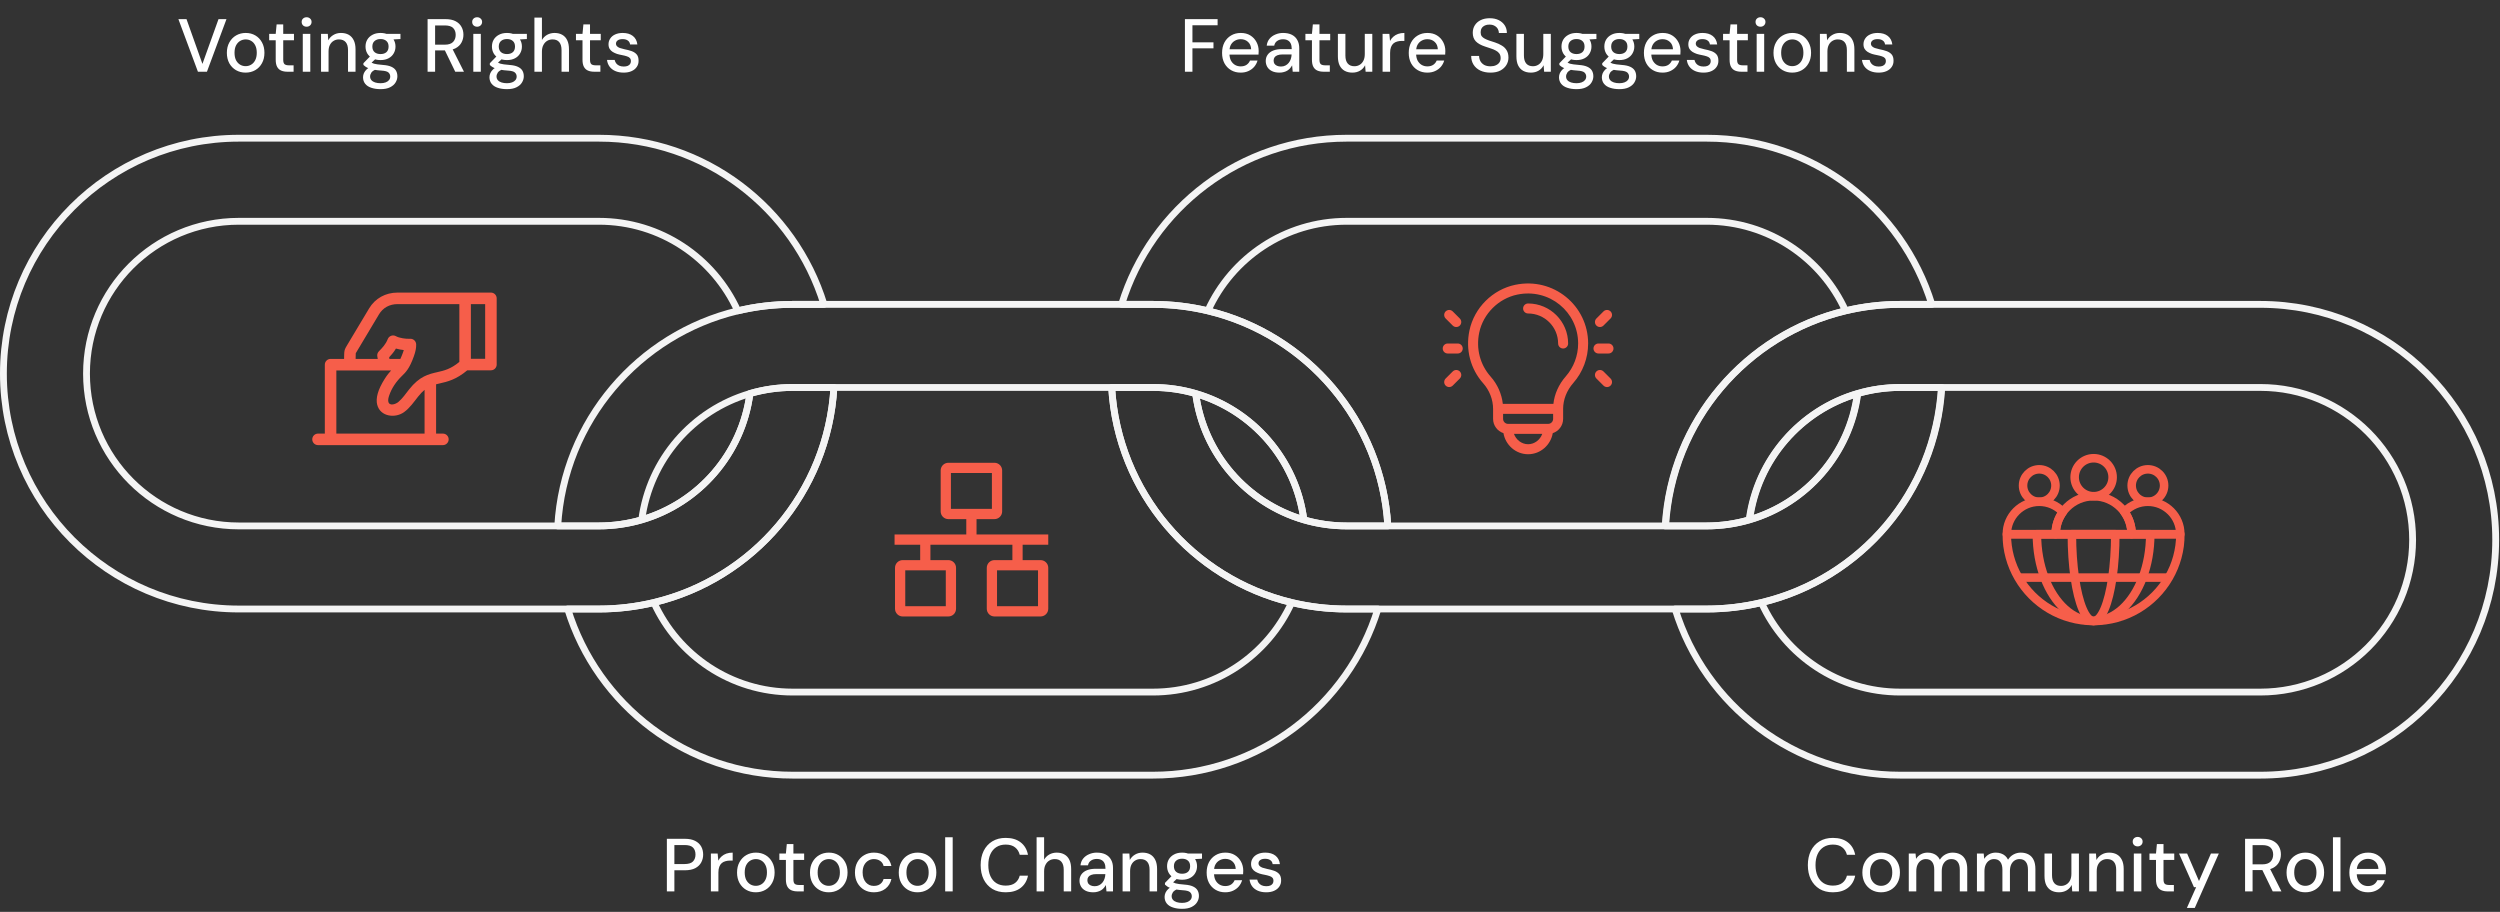 <svg width="732" height="267" viewBox="0 0 732 267" fill="none" xmlns="http://www.w3.org/2000/svg">
<rect x="0" y="0" width="732" height="267" fill="#333333" stroke="none"/>
<path fill-rule="evenodd" clip-rule="evenodd" d="M25.329 109.392C25.329 84.761 45.298 64.794 69.931 64.794H175.355C193.436 64.794 209.004 75.551 216.007 91.014C221.176 89.776 226.573 89.12 232.122 89.12H241.256C232.599 60.948 206.369 40.468 175.355 40.468H69.931C31.861 40.468 1 71.326 1 109.392C1 147.457 31.861 178.316 69.931 178.316H166.221H175.355C180.904 178.316 186.301 177.66 191.47 176.422C220.498 169.47 242.387 144.155 244.169 113.446H232.122C227.767 113.446 223.557 114.07 219.578 115.234C217.267 132.899 204.616 147.313 187.899 152.202C183.92 153.365 179.71 153.99 175.355 153.99H163.308H69.931C45.298 153.99 25.329 134.022 25.329 109.392Z" stroke="#F4F4F4" stroke-width="2" stroke-linecap="round" stroke-linejoin="round"/>
<path d="M187.899 152.201C183.92 153.365 179.711 153.989 175.355 153.989H163.308C165.09 123.28 186.979 97.965 216.007 91.013C221.177 89.775 226.573 89.12 232.122 89.12H241.257H328.412H337.546C343.096 89.12 348.492 89.775 353.662 91.013C382.689 97.965 404.579 123.28 406.36 153.989H394.313C389.958 153.989 385.748 153.365 381.769 152.201M187.899 152.201C190.211 134.536 202.861 120.123 219.579 115.234M187.899 152.201C204.616 147.312 217.267 132.899 219.579 115.234M219.579 115.234C223.558 114.07 227.767 113.446 232.122 113.446H244.169M244.169 113.446H325.499M244.169 113.446C242.388 144.155 220.498 169.47 191.471 176.421M325.499 113.446H337.546C341.901 113.446 346.111 114.07 350.09 115.234M325.499 113.446C327.281 144.155 349.17 169.47 378.198 176.421M350.09 115.234C366.807 120.123 379.458 134.536 381.769 152.201M350.09 115.234C352.401 132.899 365.052 147.312 381.769 152.201M191.471 176.421C198.474 191.884 214.042 202.641 232.122 202.641H337.546C355.627 202.641 371.195 191.884 378.198 176.421M191.471 176.421C186.301 177.66 180.905 178.315 175.355 178.315H166.221C174.878 206.488 201.108 226.967 232.122 226.967H337.546C368.56 226.967 394.79 206.488 403.448 178.315H394.313C388.764 178.315 383.367 177.66 378.198 176.421" stroke="#F4F4F4" stroke-width="2" stroke-linecap="round" stroke-linejoin="round"/>
<path d="M543.96 115.234C547.939 114.07 552.149 113.446 556.504 113.446H568.551C566.769 144.155 544.88 169.47 515.852 176.422C510.682 177.66 505.286 178.316 499.737 178.316H490.602H403.447H394.313C388.763 178.316 383.367 177.66 378.198 176.422C349.17 169.47 327.281 144.155 325.499 113.446H337.546C341.901 113.446 346.111 114.07 350.09 115.234M543.96 115.234C541.649 132.899 528.998 147.313 512.28 152.202M543.96 115.234C527.243 120.123 514.592 134.536 512.28 152.202M512.28 152.202C508.301 153.365 504.092 153.99 499.737 153.99H487.69M487.69 153.99H406.36M487.69 153.99C489.471 123.28 511.361 97.966 540.388 91.014M406.36 153.99H394.313C389.958 153.99 385.748 153.365 381.769 152.202M406.36 153.99C404.578 123.28 382.689 97.966 353.661 91.014M381.769 152.202C365.052 147.313 352.401 132.899 350.09 115.234M381.769 152.202C379.458 134.536 366.807 120.123 350.09 115.234M540.388 91.014C533.385 75.551 517.817 64.794 499.737 64.794H394.313C376.232 64.794 360.664 75.551 353.661 91.014M540.388 91.014C545.558 89.776 550.954 89.12 556.504 89.12H565.638C556.981 60.948 530.751 40.468 499.737 40.468H394.313C363.299 40.468 337.069 60.948 328.411 89.12H337.546C343.095 89.12 348.492 89.776 353.661 91.014" stroke="#F4F4F4" stroke-width="2" stroke-linecap="round" stroke-linejoin="round"/>
<path d="M515.735 176.421C510.565 177.66 505.169 178.315 499.62 178.315H490.485C499.142 206.488 525.372 226.967 556.386 226.967H661.81C699.88 226.967 730.741 196.109 730.741 158.044C730.741 119.978 699.88 89.12 661.81 89.12H565.521H556.386C550.837 89.12 545.441 89.775 540.271 91.013C511.243 97.965 489.354 123.28 487.573 153.989H499.62C503.975 153.989 508.184 153.365 512.163 152.201M515.735 176.421C522.738 191.884 538.306 202.641 556.386 202.641H661.81C686.444 202.641 706.413 182.674 706.413 158.044C706.413 133.413 686.444 113.446 661.81 113.446H568.433M515.735 176.421C544.762 169.47 566.652 144.155 568.433 113.446M568.433 113.446H556.386C552.031 113.446 547.822 114.07 543.843 115.234M543.843 115.234C527.125 120.123 514.475 134.536 512.163 152.201M543.843 115.234C541.531 132.899 528.88 147.312 512.163 152.201" stroke="#F4F4F4" stroke-width="2" stroke-linecap="round" stroke-linejoin="round"/>
<path d="M57.952 21L52.232 5.6H54.608L59.272 18.712L63.98 5.6H66.312L60.592 21H57.952ZM71.904 21.264C70.863 21.264 69.924 21.022 69.088 20.538C68.267 20.054 67.614 19.379 67.13 18.514C66.661 17.634 66.426 16.622 66.426 15.478C66.426 14.305 66.668 13.285 67.152 12.42C67.636 11.54 68.296 10.858 69.132 10.374C69.968 9.89 70.907 9.648 71.948 9.648C73.004 9.648 73.943 9.89 74.764 10.374C75.586 10.858 76.231 11.533 76.7 12.398C77.184 13.263 77.426 14.283 77.426 15.456C77.426 16.629 77.184 17.649 76.7 18.514C76.231 19.379 75.578 20.054 74.742 20.538C73.906 21.022 72.96 21.264 71.904 21.264ZM71.904 19.372C72.506 19.372 73.048 19.225 73.532 18.932C74.031 18.639 74.427 18.206 74.72 17.634C75.028 17.047 75.182 16.321 75.182 15.456C75.182 14.591 75.036 13.872 74.742 13.3C74.449 12.713 74.053 12.273 73.554 11.98C73.07 11.687 72.535 11.54 71.948 11.54C71.362 11.54 70.819 11.687 70.32 11.98C69.822 12.273 69.418 12.713 69.11 13.3C68.817 13.872 68.67 14.591 68.67 15.456C68.67 16.321 68.817 17.047 69.11 17.634C69.418 18.206 69.814 18.639 70.298 18.932C70.797 19.225 71.332 19.372 71.904 19.372ZM84.16 21C83.457 21 82.848 20.89 82.335 20.67C81.821 20.45 81.425 20.083 81.147 19.57C80.868 19.057 80.728 18.36 80.728 17.48V11.782H78.814V9.912H80.728L80.993 7.14H82.928V9.912H86.075V11.782H82.928V17.502C82.928 18.133 83.061 18.565 83.325 18.8C83.588 19.02 84.043 19.13 84.689 19.13H85.965V21H84.16ZM88.654 21V9.912H90.855V21H88.654ZM89.776 7.822C89.351 7.822 88.999 7.69 88.721 7.426C88.457 7.162 88.325 6.825 88.325 6.414C88.325 6.018 88.457 5.695 88.721 5.446C88.999 5.182 89.351 5.05 89.776 5.05C90.187 5.05 90.532 5.182 90.811 5.446C91.089 5.695 91.228 6.018 91.228 6.414C91.228 6.825 91.089 7.162 90.811 7.426C90.532 7.69 90.187 7.822 89.776 7.822ZM94.001 21V9.912H95.981L96.112 11.804C96.465 11.144 96.963 10.623 97.609 10.242C98.254 9.846 98.995 9.648 99.831 9.648C100.711 9.648 101.466 9.824 102.097 10.176C102.727 10.528 103.219 11.063 103.571 11.782C103.923 12.486 104.099 13.373 104.099 14.444V21H101.899V14.664C101.899 13.637 101.671 12.86 101.217 12.332C100.762 11.804 100.102 11.54 99.237 11.54C98.665 11.54 98.151 11.679 97.697 11.958C97.242 12.222 96.875 12.618 96.597 13.146C96.332 13.674 96.201 14.319 96.201 15.082V21H94.001ZM111.423 26.104C110.411 26.104 109.516 25.972 108.739 25.708C107.961 25.459 107.36 25.07 106.935 24.542C106.509 24.014 106.297 23.369 106.297 22.606C106.297 22.21 106.385 21.807 106.561 21.396C106.737 21 107.023 20.619 107.419 20.252C107.815 19.885 108.35 19.555 109.025 19.262L110.257 20.252C109.509 20.531 109.003 20.861 108.739 21.242C108.489 21.638 108.365 22.019 108.365 22.386C108.365 22.826 108.497 23.193 108.761 23.486C109.025 23.779 109.384 23.999 109.839 24.146C110.308 24.293 110.836 24.366 111.423 24.366C111.995 24.366 112.493 24.285 112.919 24.124C113.344 23.963 113.674 23.735 113.909 23.442C114.143 23.149 114.261 22.804 114.261 22.408C114.261 21.939 114.085 21.543 113.733 21.22C113.381 20.912 112.706 20.729 111.709 20.67C110.873 20.611 110.161 20.531 109.575 20.428C109.003 20.325 108.511 20.201 108.101 20.054C107.705 19.907 107.367 19.746 107.089 19.57C106.825 19.394 106.597 19.211 106.407 19.02V18.514L108.607 16.248L110.389 16.864L107.991 19.086L108.453 18.096C108.614 18.199 108.768 18.301 108.915 18.404C109.061 18.492 109.259 18.573 109.509 18.646C109.758 18.719 110.095 18.785 110.521 18.844C110.946 18.903 111.503 18.961 112.193 19.02C113.19 19.093 113.989 19.269 114.591 19.548C115.207 19.827 115.654 20.201 115.933 20.67C116.211 21.139 116.351 21.697 116.351 22.342C116.351 22.973 116.175 23.574 115.823 24.146C115.485 24.718 114.95 25.187 114.217 25.554C113.498 25.921 112.567 26.104 111.423 26.104ZM111.423 17.59C110.484 17.59 109.685 17.414 109.025 17.062C108.379 16.71 107.881 16.233 107.529 15.632C107.191 15.031 107.023 14.363 107.023 13.63C107.023 12.882 107.191 12.215 107.529 11.628C107.881 11.027 108.387 10.55 109.047 10.198C109.707 9.831 110.499 9.648 111.423 9.648C112.347 9.648 113.131 9.831 113.777 10.198C114.437 10.55 114.935 11.027 115.273 11.628C115.625 12.215 115.801 12.882 115.801 13.63C115.801 14.363 115.625 15.031 115.273 15.632C114.935 16.233 114.437 16.71 113.777 17.062C113.131 17.414 112.347 17.59 111.423 17.59ZM111.423 15.83C112.141 15.83 112.713 15.647 113.139 15.28C113.564 14.899 113.777 14.349 113.777 13.63C113.777 12.911 113.564 12.369 113.139 12.002C112.713 11.621 112.141 11.43 111.423 11.43C110.704 11.43 110.125 11.621 109.685 12.002C109.245 12.369 109.025 12.911 109.025 13.63C109.025 14.349 109.245 14.899 109.685 15.28C110.125 15.647 110.704 15.83 111.423 15.83ZM113.227 11.65L112.699 9.912H117.253V11.43L113.227 11.65ZM125.198 21V5.6H130.412C131.63 5.6 132.627 5.805 133.404 6.216C134.182 6.627 134.754 7.177 135.12 7.866C135.502 8.541 135.692 9.311 135.692 10.176C135.692 10.997 135.502 11.76 135.12 12.464C134.754 13.153 134.174 13.711 133.382 14.136C132.59 14.547 131.578 14.752 130.346 14.752H127.398V21H125.198ZM133.294 21L129.972 14.158H132.392L135.846 21H133.294ZM127.398 13.08H130.258C131.344 13.08 132.143 12.816 132.656 12.288C133.17 11.745 133.426 11.056 133.426 10.22C133.426 9.369 133.177 8.695 132.678 8.196C132.18 7.697 131.373 7.448 130.258 7.448H127.398V13.08ZM138.584 21V9.912H140.784V21H138.584ZM139.706 7.822C139.281 7.822 138.929 7.69 138.65 7.426C138.386 7.162 138.254 6.825 138.254 6.414C138.254 6.018 138.386 5.695 138.65 5.446C138.929 5.182 139.281 5.05 139.706 5.05C140.117 5.05 140.462 5.182 140.74 5.446C141.019 5.695 141.158 6.018 141.158 6.414C141.158 6.825 141.019 7.162 140.74 7.426C140.462 7.69 140.117 7.822 139.706 7.822ZM148.44 26.104C147.428 26.104 146.534 25.972 145.756 25.708C144.979 25.459 144.378 25.07 143.952 24.542C143.527 24.014 143.314 23.369 143.314 22.606C143.314 22.21 143.402 21.807 143.578 21.396C143.754 21 144.04 20.619 144.436 20.252C144.832 19.885 145.368 19.555 146.042 19.262L147.274 20.252C146.526 20.531 146.02 20.861 145.756 21.242C145.507 21.638 145.382 22.019 145.382 22.386C145.382 22.826 145.514 23.193 145.778 23.486C146.042 23.779 146.402 23.999 146.856 24.146C147.326 24.293 147.854 24.366 148.44 24.366C149.012 24.366 149.511 24.285 149.936 24.124C150.362 23.963 150.692 23.735 150.926 23.442C151.161 23.149 151.278 22.804 151.278 22.408C151.278 21.939 151.102 21.543 150.75 21.22C150.398 20.912 149.724 20.729 148.726 20.67C147.89 20.611 147.179 20.531 146.592 20.428C146.02 20.325 145.529 20.201 145.118 20.054C144.722 19.907 144.385 19.746 144.106 19.57C143.842 19.394 143.615 19.211 143.424 19.02V18.514L145.624 16.248L147.406 16.864L145.008 19.086L145.47 18.096C145.632 18.199 145.786 18.301 145.932 18.404C146.079 18.492 146.277 18.573 146.526 18.646C146.776 18.719 147.113 18.785 147.538 18.844C147.964 18.903 148.521 18.961 149.21 19.02C150.208 19.093 151.007 19.269 151.608 19.548C152.224 19.827 152.672 20.201 152.95 20.67C153.229 21.139 153.368 21.697 153.368 22.342C153.368 22.973 153.192 23.574 152.84 24.146C152.503 24.718 151.968 25.187 151.234 25.554C150.516 25.921 149.584 26.104 148.44 26.104ZM148.44 17.59C147.502 17.59 146.702 17.414 146.042 17.062C145.397 16.71 144.898 16.233 144.546 15.632C144.209 15.031 144.04 14.363 144.04 13.63C144.04 12.882 144.209 12.215 144.546 11.628C144.898 11.027 145.404 10.55 146.064 10.198C146.724 9.831 147.516 9.648 148.44 9.648C149.364 9.648 150.149 9.831 150.794 10.198C151.454 10.55 151.953 11.027 152.29 11.628C152.642 12.215 152.818 12.882 152.818 13.63C152.818 14.363 152.642 15.031 152.29 15.632C151.953 16.233 151.454 16.71 150.794 17.062C150.149 17.414 149.364 17.59 148.44 17.59ZM148.44 15.83C149.159 15.83 149.731 15.647 150.156 15.28C150.582 14.899 150.794 14.349 150.794 13.63C150.794 12.911 150.582 12.369 150.156 12.002C149.731 11.621 149.159 11.43 148.44 11.43C147.722 11.43 147.142 11.621 146.702 12.002C146.262 12.369 146.042 12.911 146.042 13.63C146.042 14.349 146.262 14.899 146.702 15.28C147.142 15.647 147.722 15.83 148.44 15.83ZM150.244 11.65L149.716 9.912H154.27V11.43L150.244 11.65ZM156.477 21V5.16H158.677V11.716C159.044 11.071 159.55 10.565 160.195 10.198C160.855 9.831 161.581 9.648 162.373 9.648C163.253 9.648 164.008 9.831 164.639 10.198C165.27 10.55 165.754 11.085 166.091 11.804C166.428 12.508 166.597 13.395 166.597 14.466V21H164.419V14.686C164.419 13.659 164.199 12.882 163.759 12.354C163.319 11.811 162.666 11.54 161.801 11.54C161.214 11.54 160.686 11.679 160.217 11.958C159.748 12.237 159.374 12.647 159.095 13.19C158.816 13.718 158.677 14.363 158.677 15.126V21H156.477ZM173.987 21C173.283 21 172.674 20.89 172.161 20.67C171.647 20.45 171.251 20.083 170.973 19.57C170.694 19.057 170.555 18.36 170.555 17.48V11.782H168.641V9.912H170.555L170.819 7.14H172.755V9.912H175.901V11.782H172.755V17.502C172.755 18.133 172.887 18.565 173.151 18.8C173.415 19.02 173.869 19.13 174.515 19.13H175.791V21H173.987ZM182.617 21.264C181.678 21.264 180.857 21.11 180.153 20.802C179.449 20.494 178.891 20.061 178.481 19.504C178.07 18.947 177.821 18.294 177.733 17.546H179.977C180.05 17.898 180.189 18.221 180.395 18.514C180.615 18.807 180.908 19.042 181.275 19.218C181.656 19.394 182.103 19.482 182.617 19.482C183.101 19.482 183.497 19.416 183.805 19.284C184.127 19.137 184.362 18.947 184.509 18.712C184.655 18.463 184.729 18.199 184.729 17.92C184.729 17.509 184.626 17.201 184.421 16.996C184.23 16.776 183.937 16.607 183.541 16.49C183.159 16.358 182.697 16.241 182.155 16.138C181.641 16.05 181.143 15.933 180.659 15.786C180.189 15.625 179.764 15.427 179.383 15.192C179.016 14.957 178.723 14.664 178.503 14.312C178.283 13.945 178.173 13.498 178.173 12.97C178.173 12.339 178.341 11.775 178.679 11.276C179.016 10.763 179.493 10.367 180.109 10.088C180.739 9.795 181.48 9.648 182.331 9.648C183.563 9.648 184.553 9.941 185.301 10.528C186.049 11.115 186.489 11.943 186.621 13.014H184.487C184.428 12.515 184.208 12.134 183.827 11.87C183.445 11.591 182.939 11.452 182.309 11.452C181.678 11.452 181.194 11.577 180.857 11.826C180.519 12.075 180.351 12.405 180.351 12.816C180.351 13.08 180.446 13.315 180.637 13.52C180.827 13.725 181.106 13.901 181.473 14.048C181.854 14.18 182.316 14.305 182.859 14.422C183.636 14.569 184.333 14.752 184.949 14.972C185.565 15.192 186.056 15.515 186.423 15.94C186.789 16.365 186.973 16.974 186.973 17.766C186.987 18.455 186.811 19.064 186.445 19.592C186.093 20.12 185.587 20.531 184.927 20.824C184.281 21.117 183.511 21.264 182.617 21.264Z" fill="white"/>
<path d="M346.945 21V5.6H356.515V7.404H349.145V12.398H355.305V14.158H349.145V21H346.945ZM363.259 21.264C362.203 21.264 361.264 21.022 360.443 20.538C359.621 20.054 358.976 19.379 358.507 18.514C358.052 17.649 357.825 16.644 357.825 15.5C357.825 14.327 358.052 13.307 358.507 12.442C358.976 11.562 359.621 10.88 360.443 10.396C361.264 9.897 362.217 9.648 363.303 9.648C364.388 9.648 365.319 9.89 366.097 10.374C366.874 10.858 367.475 11.503 367.901 12.31C368.326 13.102 368.539 13.982 368.539 14.95C368.539 15.097 368.531 15.258 368.517 15.434C368.517 15.595 368.509 15.779 368.495 15.984H359.431V14.422H366.339C366.295 13.498 365.987 12.779 365.415 12.266C364.843 11.738 364.131 11.474 363.281 11.474C362.679 11.474 362.129 11.613 361.631 11.892C361.132 12.156 360.729 12.552 360.421 13.08C360.127 13.593 359.981 14.246 359.981 15.038V15.654C359.981 16.475 360.127 17.172 360.421 17.744C360.729 18.301 361.132 18.727 361.631 19.02C362.129 19.299 362.672 19.438 363.259 19.438C363.963 19.438 364.542 19.284 364.997 18.976C365.451 18.668 365.789 18.25 366.009 17.722H368.209C368.018 18.397 367.695 19.005 367.241 19.548C366.786 20.076 366.221 20.494 365.547 20.802C364.887 21.11 364.124 21.264 363.259 21.264ZM374.657 21.264C373.748 21.264 372.992 21.11 372.391 20.802C371.79 20.494 371.342 20.083 371.049 19.57C370.756 19.042 370.609 18.477 370.609 17.876C370.609 17.143 370.8 16.519 371.181 16.006C371.562 15.478 372.105 15.075 372.809 14.796C373.513 14.517 374.356 14.378 375.339 14.378H378.221C378.221 13.733 378.126 13.197 377.935 12.772C377.744 12.347 377.458 12.031 377.077 11.826C376.71 11.606 376.241 11.496 375.669 11.496C375.009 11.496 374.444 11.657 373.975 11.98C373.506 12.288 373.212 12.75 373.095 13.366H370.895C370.983 12.589 371.247 11.929 371.687 11.386C372.142 10.829 372.721 10.403 373.425 10.11C374.129 9.802 374.877 9.648 375.669 9.648C376.71 9.648 377.583 9.831 378.287 10.198C378.991 10.565 379.519 11.085 379.871 11.76C380.238 12.42 380.421 13.212 380.421 14.136V21H378.507L378.331 19.13C378.17 19.423 377.979 19.702 377.759 19.966C377.539 20.23 377.275 20.457 376.967 20.648C376.674 20.839 376.329 20.985 375.933 21.088C375.552 21.205 375.126 21.264 374.657 21.264ZM375.075 19.482C375.544 19.482 375.97 19.387 376.351 19.196C376.732 19.005 377.055 18.749 377.319 18.426C377.598 18.089 377.803 17.715 377.935 17.304C378.082 16.879 378.162 16.446 378.177 16.006V15.94H375.559C374.928 15.94 374.415 16.021 374.019 16.182C373.638 16.329 373.359 16.534 373.183 16.798C373.007 17.062 372.919 17.37 372.919 17.722C372.919 18.089 373 18.404 373.161 18.668C373.337 18.917 373.586 19.115 373.909 19.262C374.232 19.409 374.62 19.482 375.075 19.482ZM387.569 21C386.865 21 386.256 20.89 385.743 20.67C385.229 20.45 384.833 20.083 384.555 19.57C384.276 19.057 384.137 18.36 384.137 17.48V11.782H382.223V9.912H384.137L384.401 7.14H386.337V9.912H389.483V11.782H386.337V17.502C386.337 18.133 386.469 18.565 386.733 18.8C386.997 19.02 387.451 19.13 388.097 19.13H389.373V21H387.569ZM395.979 21.264C395.113 21.264 394.358 21.088 393.713 20.736C393.082 20.384 392.591 19.856 392.239 19.152C391.901 18.448 391.733 17.561 391.733 16.49V9.912H393.933V16.248C393.933 17.289 394.16 18.074 394.615 18.602C395.069 19.13 395.722 19.394 396.573 19.394C397.145 19.394 397.658 19.255 398.113 18.976C398.582 18.697 398.949 18.294 399.213 17.766C399.477 17.238 399.609 16.593 399.609 15.83V9.912H401.809V21H399.851L399.697 19.108C399.359 19.783 398.868 20.311 398.223 20.692C397.577 21.073 396.829 21.264 395.979 21.264ZM404.821 21V9.912H406.801L406.999 12.002C407.248 11.503 407.571 11.085 407.967 10.748C408.363 10.396 408.825 10.125 409.353 9.934C409.895 9.743 410.511 9.648 411.201 9.648V11.98H410.409C409.954 11.98 409.521 12.039 409.111 12.156C408.7 12.259 408.333 12.442 408.011 12.706C407.703 12.97 407.461 13.329 407.285 13.784C407.109 14.239 407.021 14.803 407.021 15.478V21H404.821ZM417.915 21.264C416.859 21.264 415.92 21.022 415.099 20.538C414.278 20.054 413.632 19.379 413.163 18.514C412.708 17.649 412.481 16.644 412.481 15.5C412.481 14.327 412.708 13.307 413.163 12.442C413.632 11.562 414.278 10.88 415.099 10.396C415.92 9.897 416.874 9.648 417.959 9.648C419.044 9.648 419.976 9.89 420.753 10.374C421.53 10.858 422.132 11.503 422.557 12.31C422.982 13.102 423.195 13.982 423.195 14.95C423.195 15.097 423.188 15.258 423.173 15.434C423.173 15.595 423.166 15.779 423.151 15.984H414.087V14.422H420.995C420.951 13.498 420.643 12.779 420.071 12.266C419.499 11.738 418.788 11.474 417.937 11.474C417.336 11.474 416.786 11.613 416.287 11.892C415.788 12.156 415.385 12.552 415.077 13.08C414.784 13.593 414.637 14.246 414.637 15.038V15.654C414.637 16.475 414.784 17.172 415.077 17.744C415.385 18.301 415.788 18.727 416.287 19.02C416.786 19.299 417.328 19.438 417.915 19.438C418.619 19.438 419.198 19.284 419.653 18.976C420.108 18.668 420.445 18.25 420.665 17.722H422.865C422.674 18.397 422.352 19.005 421.897 19.548C421.442 20.076 420.878 20.494 420.203 20.802C419.543 21.11 418.78 21.264 417.915 21.264ZM436.416 21.264C435.287 21.264 434.297 21.066 433.446 20.67C432.595 20.259 431.935 19.687 431.466 18.954C430.997 18.221 430.762 17.363 430.762 16.38H433.072C433.087 16.937 433.219 17.451 433.468 17.92C433.732 18.375 434.106 18.741 434.59 19.02C435.089 19.284 435.697 19.416 436.416 19.416C437.032 19.416 437.56 19.313 438 19.108C438.455 18.903 438.799 18.624 439.034 18.272C439.269 17.905 439.386 17.487 439.386 17.018C439.386 16.475 439.261 16.028 439.012 15.676C438.763 15.324 438.425 15.038 438 14.818C437.589 14.583 437.105 14.378 436.548 14.202C436.005 14.026 435.433 13.835 434.832 13.63C433.615 13.234 432.705 12.721 432.104 12.09C431.517 11.459 431.224 10.638 431.224 9.626C431.224 8.761 431.429 8.013 431.84 7.382C432.251 6.737 432.823 6.238 433.556 5.886C434.304 5.519 435.184 5.336 436.196 5.336C437.193 5.336 438.066 5.519 438.814 5.886C439.562 6.253 440.149 6.759 440.574 7.404C440.999 8.049 441.212 8.805 441.212 9.67H438.88C438.88 9.274 438.777 8.885 438.572 8.504C438.367 8.123 438.059 7.815 437.648 7.58C437.237 7.331 436.731 7.206 436.13 7.206C435.631 7.191 435.184 7.272 434.788 7.448C434.392 7.624 434.084 7.881 433.864 8.218C433.644 8.555 433.534 8.959 433.534 9.428C433.534 9.897 433.629 10.279 433.82 10.572C434.025 10.851 434.319 11.093 434.7 11.298C435.081 11.503 435.521 11.694 436.02 11.87C436.533 12.031 437.098 12.215 437.714 12.42C438.477 12.669 439.151 12.977 439.738 13.344C440.339 13.696 440.809 14.158 441.146 14.73C441.498 15.287 441.674 16.006 441.674 16.886C441.674 17.649 441.476 18.36 441.08 19.02C440.684 19.68 440.097 20.223 439.32 20.648C438.543 21.059 437.575 21.264 436.416 21.264ZM448.25 21.264C447.385 21.264 446.63 21.088 445.984 20.736C445.354 20.384 444.862 19.856 444.51 19.152C444.173 18.448 444.004 17.561 444.004 16.49V9.912H446.204V16.248C446.204 17.289 446.432 18.074 446.886 18.602C447.341 19.13 447.994 19.394 448.844 19.394C449.416 19.394 449.93 19.255 450.384 18.976C450.854 18.697 451.22 18.294 451.484 17.766C451.748 17.238 451.88 16.593 451.88 15.83V9.912H454.08V21H452.122L451.968 19.108C451.631 19.783 451.14 20.311 450.494 20.692C449.849 21.073 449.101 21.264 448.25 21.264ZM461.602 26.104C460.59 26.104 459.696 25.972 458.918 25.708C458.141 25.459 457.54 25.07 457.114 24.542C456.689 24.014 456.476 23.369 456.476 22.606C456.476 22.21 456.564 21.807 456.74 21.396C456.916 21 457.202 20.619 457.598 20.252C457.994 19.885 458.53 19.555 459.204 19.262L460.436 20.252C459.688 20.531 459.182 20.861 458.918 21.242C458.669 21.638 458.544 22.019 458.544 22.386C458.544 22.826 458.676 23.193 458.94 23.486C459.204 23.779 459.564 23.999 460.018 24.146C460.488 24.293 461.016 24.366 461.602 24.366C462.174 24.366 462.673 24.285 463.098 24.124C463.524 23.963 463.854 23.735 464.088 23.442C464.323 23.149 464.44 22.804 464.44 22.408C464.44 21.939 464.264 21.543 463.912 21.22C463.56 20.912 462.886 20.729 461.888 20.67C461.052 20.611 460.341 20.531 459.754 20.428C459.182 20.325 458.691 20.201 458.28 20.054C457.884 19.907 457.547 19.746 457.268 19.57C457.004 19.394 456.777 19.211 456.586 19.02V18.514L458.786 16.248L460.568 16.864L458.17 19.086L458.632 18.096C458.794 18.199 458.948 18.301 459.094 18.404C459.241 18.492 459.439 18.573 459.688 18.646C459.938 18.719 460.275 18.785 460.7 18.844C461.126 18.903 461.683 18.961 462.372 19.02C463.37 19.093 464.169 19.269 464.77 19.548C465.386 19.827 465.834 20.201 466.112 20.67C466.391 21.139 466.53 21.697 466.53 22.342C466.53 22.973 466.354 23.574 466.002 24.146C465.665 24.718 465.13 25.187 464.396 25.554C463.678 25.921 462.746 26.104 461.602 26.104ZM461.602 17.59C460.664 17.59 459.864 17.414 459.204 17.062C458.559 16.71 458.06 16.233 457.708 15.632C457.371 15.031 457.202 14.363 457.202 13.63C457.202 12.882 457.371 12.215 457.708 11.628C458.06 11.027 458.566 10.55 459.226 10.198C459.886 9.831 460.678 9.648 461.602 9.648C462.526 9.648 463.311 9.831 463.956 10.198C464.616 10.55 465.115 11.027 465.452 11.628C465.804 12.215 465.98 12.882 465.98 13.63C465.98 14.363 465.804 15.031 465.452 15.632C465.115 16.233 464.616 16.71 463.956 17.062C463.311 17.414 462.526 17.59 461.602 17.59ZM461.602 15.83C462.321 15.83 462.893 15.647 463.318 15.28C463.744 14.899 463.956 14.349 463.956 13.63C463.956 12.911 463.744 12.369 463.318 12.002C462.893 11.621 462.321 11.43 461.602 11.43C460.884 11.43 460.304 11.621 459.864 12.002C459.424 12.369 459.204 12.911 459.204 13.63C459.204 14.349 459.424 14.899 459.864 15.28C460.304 15.647 460.884 15.83 461.602 15.83ZM463.406 11.65L462.878 9.912H467.432V11.43L463.406 11.65ZM474.149 26.104C473.137 26.104 472.243 25.972 471.465 25.708C470.688 25.459 470.087 25.07 469.661 24.542C469.236 24.014 469.023 23.369 469.023 22.606C469.023 22.21 469.111 21.807 469.287 21.396C469.463 21 469.749 20.619 470.145 20.252C470.541 19.885 471.077 19.555 471.751 19.262L472.983 20.252C472.235 20.531 471.729 20.861 471.465 21.242C471.216 21.638 471.091 22.019 471.091 22.386C471.091 22.826 471.223 23.193 471.487 23.486C471.751 23.779 472.111 23.999 472.565 24.146C473.035 24.293 473.563 24.366 474.149 24.366C474.721 24.366 475.22 24.285 475.645 24.124C476.071 23.963 476.401 23.735 476.635 23.442C476.87 23.149 476.987 22.804 476.987 22.408C476.987 21.939 476.811 21.543 476.459 21.22C476.107 20.912 475.433 20.729 474.435 20.67C473.599 20.611 472.888 20.531 472.301 20.428C471.729 20.325 471.238 20.201 470.827 20.054C470.431 19.907 470.094 19.746 469.815 19.57C469.551 19.394 469.324 19.211 469.133 19.02V18.514L471.333 16.248L473.115 16.864L470.717 19.086L471.179 18.096C471.341 18.199 471.495 18.301 471.641 18.404C471.788 18.492 471.986 18.573 472.235 18.646C472.485 18.719 472.822 18.785 473.247 18.844C473.673 18.903 474.23 18.961 474.919 19.02C475.917 19.093 476.716 19.269 477.317 19.548C477.933 19.827 478.381 20.201 478.659 20.67C478.938 21.139 479.077 21.697 479.077 22.342C479.077 22.973 478.901 23.574 478.549 24.146C478.212 24.718 477.677 25.187 476.943 25.554C476.225 25.921 475.293 26.104 474.149 26.104ZM474.149 17.59C473.211 17.59 472.411 17.414 471.751 17.062C471.106 16.71 470.607 16.233 470.255 15.632C469.918 15.031 469.749 14.363 469.749 13.63C469.749 12.882 469.918 12.215 470.255 11.628C470.607 11.027 471.113 10.55 471.773 10.198C472.433 9.831 473.225 9.648 474.149 9.648C475.073 9.648 475.858 9.831 476.503 10.198C477.163 10.55 477.662 11.027 477.999 11.628C478.351 12.215 478.527 12.882 478.527 13.63C478.527 14.363 478.351 15.031 477.999 15.632C477.662 16.233 477.163 16.71 476.503 17.062C475.858 17.414 475.073 17.59 474.149 17.59ZM474.149 15.83C474.868 15.83 475.44 15.647 475.865 15.28C476.291 14.899 476.503 14.349 476.503 13.63C476.503 12.911 476.291 12.369 475.865 12.002C475.44 11.621 474.868 11.43 474.149 11.43C473.431 11.43 472.851 11.621 472.411 12.002C471.971 12.369 471.751 12.911 471.751 13.63C471.751 14.349 471.971 14.899 472.411 15.28C472.851 15.647 473.431 15.83 474.149 15.83ZM475.953 11.65L475.425 9.912H479.979V11.43L475.953 11.65ZM486.772 21.264C485.716 21.264 484.778 21.022 483.956 20.538C483.135 20.054 482.49 19.379 482.02 18.514C481.566 17.649 481.338 16.644 481.338 15.5C481.338 14.327 481.566 13.307 482.02 12.442C482.49 11.562 483.135 10.88 483.956 10.396C484.778 9.897 485.731 9.648 486.816 9.648C487.902 9.648 488.833 9.89 489.61 10.374C490.388 10.858 490.989 11.503 491.414 12.31C491.84 13.102 492.052 13.982 492.052 14.95C492.052 15.097 492.045 15.258 492.03 15.434C492.03 15.595 492.023 15.779 492.008 15.984H482.944V14.422H489.852C489.808 13.498 489.5 12.779 488.928 12.266C488.356 11.738 487.645 11.474 486.794 11.474C486.193 11.474 485.643 11.613 485.144 11.892C484.646 12.156 484.242 12.552 483.934 13.08C483.641 13.593 483.494 14.246 483.494 15.038V15.654C483.494 16.475 483.641 17.172 483.934 17.744C484.242 18.301 484.646 18.727 485.144 19.02C485.643 19.299 486.186 19.438 486.772 19.438C487.476 19.438 488.056 19.284 488.51 18.976C488.965 18.668 489.302 18.25 489.522 17.722H491.722C491.532 18.397 491.209 19.005 490.754 19.548C490.3 20.076 489.735 20.494 489.06 20.802C488.4 21.11 487.638 21.264 486.772 21.264ZM498.787 21.264C497.848 21.264 497.027 21.11 496.323 20.802C495.619 20.494 495.061 20.061 494.651 19.504C494.24 18.947 493.991 18.294 493.903 17.546H496.147C496.22 17.898 496.359 18.221 496.565 18.514C496.785 18.807 497.078 19.042 497.445 19.218C497.826 19.394 498.273 19.482 498.787 19.482C499.271 19.482 499.667 19.416 499.975 19.284C500.297 19.137 500.532 18.947 500.679 18.712C500.825 18.463 500.899 18.199 500.899 17.92C500.899 17.509 500.796 17.201 500.591 16.996C500.4 16.776 500.107 16.607 499.711 16.49C499.329 16.358 498.867 16.241 498.325 16.138C497.811 16.05 497.313 15.933 496.829 15.786C496.359 15.625 495.934 15.427 495.553 15.192C495.186 14.957 494.893 14.664 494.673 14.312C494.453 13.945 494.343 13.498 494.343 12.97C494.343 12.339 494.511 11.775 494.849 11.276C495.186 10.763 495.663 10.367 496.279 10.088C496.909 9.795 497.65 9.648 498.501 9.648C499.733 9.648 500.723 9.941 501.471 10.528C502.219 11.115 502.659 11.943 502.791 13.014H500.657C500.598 12.515 500.378 12.134 499.997 11.87C499.615 11.591 499.109 11.452 498.479 11.452C497.848 11.452 497.364 11.577 497.027 11.826C496.689 12.075 496.521 12.405 496.521 12.816C496.521 13.08 496.616 13.315 496.807 13.52C496.997 13.725 497.276 13.901 497.643 14.048C498.024 14.18 498.486 14.305 499.029 14.422C499.806 14.569 500.503 14.752 501.119 14.972C501.735 15.192 502.226 15.515 502.593 15.94C502.959 16.365 503.143 16.974 503.143 17.766C503.157 18.455 502.981 19.064 502.615 19.592C502.263 20.12 501.757 20.531 501.097 20.824C500.451 21.117 499.681 21.264 498.787 21.264ZM509.858 21C509.154 21 508.545 20.89 508.032 20.67C507.518 20.45 507.122 20.083 506.844 19.57C506.565 19.057 506.426 18.36 506.426 17.48V11.782H504.512V9.912H506.426L506.69 7.14H508.626V9.912H511.772V11.782H508.626V17.502C508.626 18.133 508.758 18.565 509.022 18.8C509.286 19.02 509.74 19.13 510.386 19.13H511.662V21H509.858ZM514.352 21V9.912H516.552V21H514.352ZM515.474 7.822C515.048 7.822 514.696 7.69 514.418 7.426C514.154 7.162 514.022 6.825 514.022 6.414C514.022 6.018 514.154 5.695 514.418 5.446C514.696 5.182 515.048 5.05 515.474 5.05C515.884 5.05 516.229 5.182 516.508 5.446C516.786 5.695 516.926 6.018 516.926 6.414C516.926 6.825 516.786 7.162 516.508 7.426C516.229 7.69 515.884 7.822 515.474 7.822ZM524.758 21.264C523.716 21.264 522.778 21.022 521.942 20.538C521.12 20.054 520.468 19.379 519.984 18.514C519.514 17.634 519.28 16.622 519.28 15.478C519.28 14.305 519.522 13.285 520.006 12.42C520.49 11.54 521.15 10.858 521.986 10.374C522.822 9.89 523.76 9.648 524.802 9.648C525.858 9.648 526.796 9.89 527.618 10.374C528.439 10.858 529.084 11.533 529.554 12.398C530.038 13.263 530.28 14.283 530.28 15.456C530.28 16.629 530.038 17.649 529.554 18.514C529.084 19.379 528.432 20.054 527.596 20.538C526.76 21.022 525.814 21.264 524.758 21.264ZM524.758 19.372C525.359 19.372 525.902 19.225 526.386 18.932C526.884 18.639 527.28 18.206 527.574 17.634C527.882 17.047 528.036 16.321 528.036 15.456C528.036 14.591 527.889 13.872 527.596 13.3C527.302 12.713 526.906 12.273 526.408 11.98C525.924 11.687 525.388 11.54 524.802 11.54C524.215 11.54 523.672 11.687 523.174 11.98C522.675 12.273 522.272 12.713 521.964 13.3C521.67 13.872 521.524 14.591 521.524 15.456C521.524 16.321 521.67 17.047 521.964 17.634C522.272 18.206 522.668 18.639 523.152 18.932C523.65 19.225 524.186 19.372 524.758 19.372ZM532.868 21V9.912H534.848L534.98 11.804C535.332 11.144 535.83 10.623 536.476 10.242C537.121 9.846 537.862 9.648 538.698 9.648C539.578 9.648 540.333 9.824 540.964 10.176C541.594 10.528 542.086 11.063 542.438 11.782C542.79 12.486 542.966 13.373 542.966 14.444V21H540.766V14.664C540.766 13.637 540.538 12.86 540.084 12.332C539.629 11.804 538.969 11.54 538.104 11.54C537.532 11.54 537.018 11.679 536.564 11.958C536.109 12.222 535.742 12.618 535.464 13.146C535.2 13.674 535.068 14.319 535.068 15.082V21H532.868ZM550.07 21.264C549.131 21.264 548.31 21.11 547.606 20.802C546.902 20.494 546.344 20.061 545.934 19.504C545.523 18.947 545.274 18.294 545.186 17.546H547.43C547.503 17.898 547.642 18.221 547.848 18.514C548.068 18.807 548.361 19.042 548.728 19.218C549.109 19.394 549.556 19.482 550.07 19.482C550.554 19.482 550.95 19.416 551.258 19.284C551.58 19.137 551.815 18.947 551.962 18.712C552.108 18.463 552.182 18.199 552.182 17.92C552.182 17.509 552.079 17.201 551.874 16.996C551.683 16.776 551.39 16.607 550.994 16.49C550.612 16.358 550.15 16.241 549.608 16.138C549.094 16.05 548.596 15.933 548.112 15.786C547.642 15.625 547.217 15.427 546.836 15.192C546.469 14.957 546.176 14.664 545.956 14.312C545.736 13.945 545.626 13.498 545.626 12.97C545.626 12.339 545.794 11.775 546.132 11.276C546.469 10.763 546.946 10.367 547.562 10.088C548.192 9.795 548.933 9.648 549.784 9.648C551.016 9.648 552.006 9.941 552.754 10.528C553.502 11.115 553.942 11.943 554.074 13.014H551.94C551.881 12.515 551.661 12.134 551.28 11.87C550.898 11.591 550.392 11.452 549.762 11.452C549.131 11.452 548.647 11.577 548.31 11.826C547.972 12.075 547.804 12.405 547.804 12.816C547.804 13.08 547.899 13.315 548.09 13.52C548.28 13.725 548.559 13.901 548.926 14.048C549.307 14.18 549.769 14.305 550.312 14.422C551.089 14.569 551.786 14.752 552.402 14.972C553.018 15.192 553.509 15.515 553.876 15.94C554.242 16.365 554.426 16.974 554.426 17.766C554.44 18.455 554.264 19.064 553.898 19.592C553.546 20.12 553.04 20.531 552.38 20.824C551.734 21.117 550.964 21.264 550.07 21.264Z" fill="white"/>
<path d="M195.259 261V245.6H200.517C201.749 245.6 202.761 245.805 203.553 246.216C204.345 246.627 204.932 247.177 205.313 247.866C205.694 248.555 205.885 249.34 205.885 250.22C205.885 251.056 205.694 251.826 205.313 252.53C204.946 253.219 204.367 253.777 203.575 254.202C202.783 254.613 201.764 254.818 200.517 254.818H197.459V261H195.259ZM197.459 252.992H200.429C201.588 252.992 202.409 252.743 202.893 252.244C203.392 251.731 203.641 251.056 203.641 250.22C203.641 249.325 203.392 248.636 202.893 248.152C202.409 247.668 201.588 247.426 200.429 247.426H197.459V252.992ZM208.147 261V249.912H210.127L210.325 252.002C210.574 251.503 210.897 251.085 211.293 250.748C211.689 250.396 212.151 250.125 212.679 249.934C213.222 249.743 213.838 249.648 214.527 249.648V251.98H213.735C213.28 251.98 212.848 252.039 212.437 252.156C212.026 252.259 211.66 252.442 211.337 252.706C211.029 252.97 210.787 253.329 210.611 253.784C210.435 254.239 210.347 254.803 210.347 255.478V261H208.147ZM221.285 261.264C220.244 261.264 219.305 261.022 218.469 260.538C217.648 260.054 216.995 259.379 216.511 258.514C216.042 257.634 215.807 256.622 215.807 255.478C215.807 254.305 216.049 253.285 216.533 252.42C217.017 251.54 217.677 250.858 218.513 250.374C219.349 249.89 220.288 249.648 221.329 249.648C222.385 249.648 223.324 249.89 224.145 250.374C224.966 250.858 225.612 251.533 226.081 252.398C226.565 253.263 226.807 254.283 226.807 255.456C226.807 256.629 226.565 257.649 226.081 258.514C225.612 259.379 224.959 260.054 224.123 260.538C223.287 261.022 222.341 261.264 221.285 261.264ZM221.285 259.372C221.886 259.372 222.429 259.225 222.913 258.932C223.412 258.639 223.808 258.206 224.101 257.634C224.409 257.047 224.563 256.321 224.563 255.456C224.563 254.591 224.416 253.872 224.123 253.3C223.83 252.713 223.434 252.273 222.935 251.98C222.451 251.687 221.916 251.54 221.329 251.54C220.742 251.54 220.2 251.687 219.701 251.98C219.202 252.273 218.799 252.713 218.491 253.3C218.198 253.872 218.051 254.591 218.051 255.456C218.051 256.321 218.198 257.047 218.491 257.634C218.799 258.206 219.195 258.639 219.679 258.932C220.178 259.225 220.713 259.372 221.285 259.372ZM233.541 261C232.837 261 232.229 260.89 231.715 260.67C231.202 260.45 230.806 260.083 230.527 259.57C230.249 259.057 230.109 258.36 230.109 257.48V251.782H228.195V249.912H230.109L230.373 247.14H232.309V249.912H235.455V251.782H232.309V257.502C232.309 258.133 232.441 258.565 232.705 258.8C232.969 259.02 233.424 259.13 234.069 259.13H235.345V261H233.541ZM242.641 261.264C241.599 261.264 240.661 261.022 239.825 260.538C239.003 260.054 238.351 259.379 237.867 258.514C237.397 257.634 237.163 256.622 237.163 255.478C237.163 254.305 237.405 253.285 237.889 252.42C238.373 251.54 239.033 250.858 239.869 250.374C240.705 249.89 241.643 249.648 242.685 249.648C243.741 249.648 244.679 249.89 245.501 250.374C246.322 250.858 246.967 251.533 247.437 252.398C247.921 253.263 248.163 254.283 248.163 255.456C248.163 256.629 247.921 257.649 247.437 258.514C246.967 259.379 246.315 260.054 245.479 260.538C244.643 261.022 243.697 261.264 242.641 261.264ZM242.641 259.372C243.242 259.372 243.785 259.225 244.269 258.932C244.767 258.639 245.163 258.206 245.457 257.634C245.765 257.047 245.919 256.321 245.919 255.456C245.919 254.591 245.772 253.872 245.479 253.3C245.185 252.713 244.789 252.273 244.291 251.98C243.807 251.687 243.271 251.54 242.685 251.54C242.098 251.54 241.555 251.687 241.057 251.98C240.558 252.273 240.155 252.713 239.847 253.3C239.553 253.872 239.407 254.591 239.407 255.456C239.407 256.321 239.553 257.047 239.847 257.634C240.155 258.206 240.551 258.639 241.035 258.932C241.533 259.225 242.069 259.372 242.641 259.372ZM255.877 261.264C254.806 261.264 253.853 261.022 253.017 260.538C252.181 260.039 251.521 259.357 251.037 258.492C250.567 257.627 250.333 256.622 250.333 255.478C250.333 254.319 250.567 253.307 251.037 252.442C251.521 251.562 252.181 250.88 253.017 250.396C253.853 249.897 254.806 249.648 255.877 249.648C257.226 249.648 258.355 250 259.265 250.704C260.174 251.408 260.753 252.361 261.003 253.564H258.715C258.568 252.919 258.231 252.42 257.703 252.068C257.189 251.716 256.573 251.54 255.855 251.54C255.268 251.54 254.725 251.694 254.227 252.002C253.728 252.295 253.325 252.735 253.017 253.322C252.723 253.894 252.577 254.605 252.577 255.456C252.577 256.087 252.665 256.651 252.841 257.15C253.017 257.634 253.251 258.045 253.545 258.382C253.853 258.719 254.205 258.976 254.601 259.152C254.997 259.313 255.415 259.394 255.855 259.394C256.339 259.394 256.771 259.321 257.153 259.174C257.549 259.013 257.879 258.778 258.143 258.47C258.421 258.162 258.612 257.795 258.715 257.37H261.003C260.753 258.543 260.174 259.489 259.265 260.208C258.355 260.912 257.226 261.264 255.877 261.264ZM268.637 261.264C267.595 261.264 266.657 261.022 265.821 260.538C264.999 260.054 264.347 259.379 263.863 258.514C263.393 257.634 263.159 256.622 263.159 255.478C263.159 254.305 263.401 253.285 263.885 252.42C264.369 251.54 265.029 250.858 265.865 250.374C266.701 249.89 267.639 249.648 268.681 249.648C269.737 249.648 270.675 249.89 271.497 250.374C272.318 250.858 272.963 251.533 273.433 252.398C273.917 253.263 274.159 254.283 274.159 255.456C274.159 256.629 273.917 257.649 273.433 258.514C272.963 259.379 272.311 260.054 271.475 260.538C270.639 261.022 269.693 261.264 268.637 261.264ZM268.637 259.372C269.238 259.372 269.781 259.225 270.265 258.932C270.763 258.639 271.159 258.206 271.453 257.634C271.761 257.047 271.915 256.321 271.915 255.456C271.915 254.591 271.768 253.872 271.475 253.3C271.181 252.713 270.785 252.273 270.287 251.98C269.803 251.687 269.267 251.54 268.681 251.54C268.094 251.54 267.551 251.687 267.053 251.98C266.554 252.273 266.151 252.713 265.843 253.3C265.549 253.872 265.403 254.591 265.403 255.456C265.403 256.321 265.549 257.047 265.843 257.634C266.151 258.206 266.547 258.639 267.031 258.932C267.529 259.225 268.065 259.372 268.637 259.372ZM276.747 261V245.16H278.947V261H276.747ZM294.46 261.264C292.95 261.264 291.644 260.934 290.544 260.274C289.459 259.599 288.616 258.668 288.014 257.48C287.428 256.277 287.134 254.884 287.134 253.3C287.134 251.731 287.428 250.345 288.014 249.142C288.616 247.939 289.459 247.008 290.544 246.348C291.644 245.673 292.95 245.336 294.46 245.336C296.264 245.336 297.724 245.769 298.838 246.634C299.968 247.499 300.686 248.717 300.994 250.286H298.574C298.354 249.377 297.9 248.651 297.21 248.108C296.536 247.565 295.619 247.294 294.46 247.294C293.419 247.294 292.517 247.536 291.754 248.02C290.992 248.504 290.405 249.193 289.994 250.088C289.584 250.983 289.378 252.053 289.378 253.3C289.378 254.547 289.584 255.625 289.994 256.534C290.405 257.429 290.992 258.118 291.754 258.602C292.517 259.071 293.419 259.306 294.46 259.306C295.619 259.306 296.536 259.049 297.21 258.536C297.9 258.008 298.354 257.297 298.574 256.402H300.994C300.686 257.927 299.968 259.123 298.838 259.988C297.724 260.839 296.264 261.264 294.46 261.264ZM303.516 261V245.16H305.716V251.716C306.083 251.071 306.589 250.565 307.234 250.198C307.894 249.831 308.62 249.648 309.412 249.648C310.292 249.648 311.047 249.831 311.678 250.198C312.309 250.55 312.793 251.085 313.13 251.804C313.467 252.508 313.636 253.395 313.636 254.466V261H311.458V254.686C311.458 253.659 311.238 252.882 310.798 252.354C310.358 251.811 309.705 251.54 308.84 251.54C308.253 251.54 307.725 251.679 307.256 251.958C306.787 252.237 306.413 252.647 306.134 253.19C305.855 253.718 305.716 254.363 305.716 255.126V261H303.516ZM320.124 261.264C319.214 261.264 318.459 261.11 317.858 260.802C317.256 260.494 316.809 260.083 316.516 259.57C316.222 259.042 316.076 258.477 316.076 257.876C316.076 257.143 316.266 256.519 316.648 256.006C317.029 255.478 317.572 255.075 318.276 254.796C318.98 254.517 319.823 254.378 320.806 254.378H323.688C323.688 253.733 323.592 253.197 323.402 252.772C323.211 252.347 322.925 252.031 322.544 251.826C322.177 251.606 321.708 251.496 321.136 251.496C320.476 251.496 319.911 251.657 319.442 251.98C318.972 252.288 318.679 252.75 318.562 253.366H316.362C316.45 252.589 316.714 251.929 317.154 251.386C317.608 250.829 318.188 250.403 318.892 250.11C319.596 249.802 320.344 249.648 321.136 249.648C322.177 249.648 323.05 249.831 323.754 250.198C324.458 250.565 324.986 251.085 325.338 251.76C325.704 252.42 325.888 253.212 325.888 254.136V261H323.974L323.798 259.13C323.636 259.423 323.446 259.702 323.226 259.966C323.006 260.23 322.742 260.457 322.434 260.648C322.14 260.839 321.796 260.985 321.4 261.088C321.018 261.205 320.593 261.264 320.124 261.264ZM320.542 259.482C321.011 259.482 321.436 259.387 321.818 259.196C322.199 259.005 322.522 258.749 322.786 258.426C323.064 258.089 323.27 257.715 323.402 257.304C323.548 256.879 323.629 256.446 323.644 256.006V255.94H321.026C320.395 255.94 319.882 256.021 319.486 256.182C319.104 256.329 318.826 256.534 318.65 256.798C318.474 257.062 318.386 257.37 318.386 257.722C318.386 258.089 318.466 258.404 318.628 258.668C318.804 258.917 319.053 259.115 319.376 259.262C319.698 259.409 320.087 259.482 320.542 259.482ZM328.696 261V249.912H330.676L330.808 251.804C331.16 251.144 331.658 250.623 332.304 250.242C332.949 249.846 333.69 249.648 334.526 249.648C335.406 249.648 336.161 249.824 336.792 250.176C337.422 250.528 337.914 251.063 338.266 251.782C338.618 252.486 338.794 253.373 338.794 254.444V261H336.594V254.664C336.594 253.637 336.366 252.86 335.912 252.332C335.457 251.804 334.797 251.54 333.932 251.54C333.36 251.54 332.846 251.679 332.392 251.958C331.937 252.222 331.57 252.618 331.292 253.146C331.028 253.674 330.896 254.319 330.896 255.082V261H328.696ZM346.118 266.104C345.106 266.104 344.211 265.972 343.434 265.708C342.657 265.459 342.055 265.07 341.63 264.542C341.205 264.014 340.992 263.369 340.992 262.606C340.992 262.21 341.08 261.807 341.256 261.396C341.432 261 341.718 260.619 342.114 260.252C342.51 259.885 343.045 259.555 343.72 259.262L344.952 260.252C344.204 260.531 343.698 260.861 343.434 261.242C343.185 261.638 343.06 262.019 343.06 262.386C343.06 262.826 343.192 263.193 343.456 263.486C343.72 263.779 344.079 263.999 344.534 264.146C345.003 264.293 345.531 264.366 346.118 264.366C346.69 264.366 347.189 264.285 347.614 264.124C348.039 263.963 348.369 263.735 348.604 263.442C348.839 263.149 348.956 262.804 348.956 262.408C348.956 261.939 348.78 261.543 348.428 261.22C348.076 260.912 347.401 260.729 346.404 260.67C345.568 260.611 344.857 260.531 344.27 260.428C343.698 260.325 343.207 260.201 342.796 260.054C342.4 259.907 342.063 259.746 341.784 259.57C341.52 259.394 341.293 259.211 341.102 259.02V258.514L343.302 256.248L345.084 256.864L342.686 259.086L343.148 258.096C343.309 258.199 343.463 258.301 343.61 258.404C343.757 258.492 343.955 258.573 344.204 258.646C344.453 258.719 344.791 258.785 345.216 258.844C345.641 258.903 346.199 258.961 346.888 259.02C347.885 259.093 348.685 259.269 349.286 259.548C349.902 259.827 350.349 260.201 350.628 260.67C350.907 261.139 351.046 261.697 351.046 262.342C351.046 262.973 350.87 263.574 350.518 264.146C350.181 264.718 349.645 265.187 348.912 265.554C348.193 265.921 347.262 266.104 346.118 266.104ZM346.118 257.59C345.179 257.59 344.38 257.414 343.72 257.062C343.075 256.71 342.576 256.233 342.224 255.632C341.887 255.031 341.718 254.363 341.718 253.63C341.718 252.882 341.887 252.215 342.224 251.628C342.576 251.027 343.082 250.55 343.742 250.198C344.402 249.831 345.194 249.648 346.118 249.648C347.042 249.648 347.827 249.831 348.472 250.198C349.132 250.55 349.631 251.027 349.968 251.628C350.32 252.215 350.496 252.882 350.496 253.63C350.496 254.363 350.32 255.031 349.968 255.632C349.631 256.233 349.132 256.71 348.472 257.062C347.827 257.414 347.042 257.59 346.118 257.59ZM346.118 255.83C346.837 255.83 347.409 255.647 347.834 255.28C348.259 254.899 348.472 254.349 348.472 253.63C348.472 252.911 348.259 252.369 347.834 252.002C347.409 251.621 346.837 251.43 346.118 251.43C345.399 251.43 344.82 251.621 344.38 252.002C343.94 252.369 343.72 252.911 343.72 253.63C343.72 254.349 343.94 254.899 344.38 255.28C344.82 255.647 345.399 255.83 346.118 255.83ZM347.922 251.65L347.394 249.912H351.948V251.43L347.922 251.65ZM358.741 261.264C357.685 261.264 356.746 261.022 355.925 260.538C355.104 260.054 354.458 259.379 353.989 258.514C353.534 257.649 353.307 256.644 353.307 255.5C353.307 254.327 353.534 253.307 353.989 252.442C354.458 251.562 355.104 250.88 355.925 250.396C356.746 249.897 357.7 249.648 358.785 249.648C359.87 249.648 360.802 249.89 361.579 250.374C362.356 250.858 362.958 251.503 363.383 252.31C363.808 253.102 364.021 253.982 364.021 254.95C364.021 255.097 364.014 255.258 363.999 255.434C363.999 255.595 363.992 255.779 363.977 255.984H354.913V254.422H361.821C361.777 253.498 361.469 252.779 360.897 252.266C360.325 251.738 359.614 251.474 358.763 251.474C358.162 251.474 357.612 251.613 357.113 251.892C356.614 252.156 356.211 252.552 355.903 253.08C355.61 253.593 355.463 254.246 355.463 255.038V255.654C355.463 256.475 355.61 257.172 355.903 257.744C356.211 258.301 356.614 258.727 357.113 259.02C357.612 259.299 358.154 259.438 358.741 259.438C359.445 259.438 360.024 259.284 360.479 258.976C360.934 258.668 361.271 258.25 361.491 257.722H363.691C363.5 258.397 363.178 259.005 362.723 259.548C362.268 260.076 361.704 260.494 361.029 260.802C360.369 261.11 359.606 261.264 358.741 261.264ZM370.755 261.264C369.817 261.264 368.995 261.11 368.291 260.802C367.587 260.494 367.03 260.061 366.619 259.504C366.209 258.947 365.959 258.294 365.871 257.546H368.115C368.189 257.898 368.328 258.221 368.533 258.514C368.753 258.807 369.047 259.042 369.413 259.218C369.795 259.394 370.242 259.482 370.755 259.482C371.239 259.482 371.635 259.416 371.943 259.284C372.266 259.137 372.501 258.947 372.647 258.712C372.794 258.463 372.867 258.199 372.867 257.92C372.867 257.509 372.765 257.201 372.559 256.996C372.369 256.776 372.075 256.607 371.679 256.49C371.298 256.358 370.836 256.241 370.293 256.138C369.78 256.05 369.281 255.933 368.797 255.786C368.328 255.625 367.903 255.427 367.521 255.192C367.155 254.957 366.861 254.664 366.641 254.312C366.421 253.945 366.311 253.498 366.311 252.97C366.311 252.339 366.48 251.775 366.817 251.276C367.155 250.763 367.631 250.367 368.247 250.088C368.878 249.795 369.619 249.648 370.469 249.648C371.701 249.648 372.691 249.941 373.439 250.528C374.187 251.115 374.627 251.943 374.759 253.014H372.625C372.567 252.515 372.347 252.134 371.965 251.87C371.584 251.591 371.078 251.452 370.447 251.452C369.817 251.452 369.333 251.577 368.995 251.826C368.658 252.075 368.489 252.405 368.489 252.816C368.489 253.08 368.585 253.315 368.775 253.52C368.966 253.725 369.245 253.901 369.611 254.048C369.993 254.18 370.455 254.305 370.997 254.422C371.775 254.569 372.471 254.752 373.087 254.972C373.703 255.192 374.195 255.515 374.561 255.94C374.928 256.365 375.111 256.974 375.111 257.766C375.126 258.455 374.95 259.064 374.583 259.592C374.231 260.12 373.725 260.531 373.065 260.824C372.42 261.117 371.65 261.264 370.755 261.264Z" fill="white"/>
<path d="M536.663 261.264C535.153 261.264 533.847 260.934 532.747 260.274C531.662 259.599 530.819 258.668 530.217 257.48C529.631 256.277 529.337 254.884 529.337 253.3C529.337 251.731 529.631 250.345 530.217 249.142C530.819 247.939 531.662 247.008 532.747 246.348C533.847 245.673 535.153 245.336 536.663 245.336C538.467 245.336 539.927 245.769 541.041 246.634C542.171 247.499 542.889 248.717 543.197 250.286H540.777C540.557 249.377 540.103 248.651 539.413 248.108C538.739 247.565 537.822 247.294 536.663 247.294C535.622 247.294 534.72 247.536 533.957 248.02C533.195 248.504 532.608 249.193 532.197 250.088C531.787 250.983 531.581 252.053 531.581 253.3C531.581 254.547 531.787 255.625 532.197 256.534C532.608 257.429 533.195 258.118 533.957 258.602C534.72 259.071 535.622 259.306 536.663 259.306C537.822 259.306 538.739 259.049 539.413 258.536C540.103 258.008 540.557 257.297 540.777 256.402H543.197C542.889 257.927 542.171 259.123 541.041 259.988C539.927 260.839 538.467 261.264 536.663 261.264ZM550.779 261.264C549.738 261.264 548.799 261.022 547.963 260.538C547.142 260.054 546.489 259.379 546.005 258.514C545.536 257.634 545.301 256.622 545.301 255.478C545.301 254.305 545.543 253.285 546.027 252.42C546.511 251.54 547.171 250.858 548.007 250.374C548.843 249.89 549.782 249.648 550.823 249.648C551.879 249.648 552.818 249.89 553.639 250.374C554.461 250.858 555.106 251.533 555.575 252.398C556.059 253.263 556.301 254.283 556.301 255.456C556.301 256.629 556.059 257.649 555.575 258.514C555.106 259.379 554.453 260.054 553.617 260.538C552.781 261.022 551.835 261.264 550.779 261.264ZM550.779 259.372C551.381 259.372 551.923 259.225 552.407 258.932C552.906 258.639 553.302 258.206 553.595 257.634C553.903 257.047 554.057 256.321 554.057 255.456C554.057 254.591 553.911 253.872 553.617 253.3C553.324 252.713 552.928 252.273 552.429 251.98C551.945 251.687 551.41 251.54 550.823 251.54C550.237 251.54 549.694 251.687 549.195 251.98C548.697 252.273 548.293 252.713 547.985 253.3C547.692 253.872 547.545 254.591 547.545 255.456C547.545 256.321 547.692 257.047 547.985 257.634C548.293 258.206 548.689 258.639 549.173 258.932C549.672 259.225 550.207 259.372 550.779 259.372ZM558.889 261V249.912H560.869L561.023 251.474C561.375 250.902 561.845 250.455 562.431 250.132C563.018 249.809 563.678 249.648 564.411 249.648C564.969 249.648 565.475 249.729 565.929 249.89C566.384 250.037 566.787 250.264 567.139 250.572C567.491 250.88 567.777 251.261 567.997 251.716C568.393 251.071 568.921 250.565 569.581 250.198C570.256 249.831 570.967 249.648 571.715 249.648C572.61 249.648 573.38 249.831 574.025 250.198C574.671 250.55 575.162 251.085 575.499 251.804C575.837 252.508 576.005 253.388 576.005 254.444V261H573.827V254.664C573.827 253.637 573.615 252.86 573.189 252.332C572.779 251.804 572.17 251.54 571.363 251.54C570.821 251.54 570.337 251.679 569.911 251.958C569.486 252.237 569.149 252.64 568.899 253.168C568.665 253.696 568.547 254.341 568.547 255.104V261H566.347V254.664C566.347 253.637 566.135 252.86 565.709 252.332C565.299 251.804 564.69 251.54 563.883 251.54C563.37 251.54 562.901 251.679 562.475 251.958C562.05 252.237 561.713 252.64 561.463 253.168C561.214 253.696 561.089 254.341 561.089 255.104V261H558.889ZM578.848 261V249.912H580.828L580.982 251.474C581.334 250.902 581.804 250.455 582.39 250.132C582.977 249.809 583.637 249.648 584.37 249.648C584.928 249.648 585.434 249.729 585.888 249.89C586.343 250.037 586.746 250.264 587.098 250.572C587.45 250.88 587.736 251.261 587.956 251.716C588.352 251.071 588.88 250.565 589.54 250.198C590.215 249.831 590.926 249.648 591.674 249.648C592.569 249.648 593.339 249.831 593.984 250.198C594.63 250.55 595.121 251.085 595.458 251.804C595.796 252.508 595.964 253.388 595.964 254.444V261H593.786V254.664C593.786 253.637 593.574 252.86 593.148 252.332C592.738 251.804 592.129 251.54 591.322 251.54C590.78 251.54 590.296 251.679 589.87 251.958C589.445 252.237 589.108 252.64 588.858 253.168C588.624 253.696 588.506 254.341 588.506 255.104V261H586.306V254.664C586.306 253.637 586.094 252.86 585.668 252.332C585.258 251.804 584.649 251.54 583.842 251.54C583.329 251.54 582.86 251.679 582.434 251.958C582.009 252.237 581.672 252.64 581.422 253.168C581.173 253.696 581.048 254.341 581.048 255.104V261H578.848ZM602.877 261.264C602.012 261.264 601.256 261.088 600.611 260.736C599.98 260.384 599.489 259.856 599.137 259.152C598.8 258.448 598.631 257.561 598.631 256.49V249.912H600.831V256.248C600.831 257.289 601.058 258.074 601.513 258.602C601.968 259.13 602.62 259.394 603.471 259.394C604.043 259.394 604.556 259.255 605.011 258.976C605.48 258.697 605.847 258.294 606.111 257.766C606.375 257.238 606.507 256.593 606.507 255.83V249.912H608.707V261H606.749L606.595 259.108C606.258 259.783 605.766 260.311 605.121 260.692C604.476 261.073 603.728 261.264 602.877 261.264ZM611.719 261V249.912H613.699L613.831 251.804C614.183 251.144 614.682 250.623 615.327 250.242C615.973 249.846 616.713 249.648 617.549 249.648C618.429 249.648 619.185 249.824 619.815 250.176C620.446 250.528 620.937 251.063 621.289 251.782C621.641 252.486 621.817 253.373 621.817 254.444V261H619.617V254.664C619.617 253.637 619.39 252.86 618.935 252.332C618.481 251.804 617.821 251.54 616.955 251.54C616.383 251.54 615.87 251.679 615.415 251.958C614.961 252.222 614.594 252.618 614.315 253.146C614.051 253.674 613.919 254.319 613.919 255.082V261H611.719ZM624.785 261V249.912H626.985V261H624.785ZM625.907 247.822C625.482 247.822 625.13 247.69 624.851 247.426C624.587 247.162 624.455 246.825 624.455 246.414C624.455 246.018 624.587 245.695 624.851 245.446C625.13 245.182 625.482 245.05 625.907 245.05C626.318 245.05 626.663 245.182 626.941 245.446C627.22 245.695 627.359 246.018 627.359 246.414C627.359 246.825 627.22 247.162 626.941 247.426C626.663 247.69 626.318 247.822 625.907 247.822ZM634.707 261C634.003 261 633.395 260.89 632.881 260.67C632.368 260.45 631.972 260.083 631.693 259.57C631.415 259.057 631.275 258.36 631.275 257.48V251.782H629.361V249.912H631.275L631.539 247.14H633.475V249.912H636.621V251.782H633.475V257.502C633.475 258.133 633.607 258.565 633.871 258.8C634.135 259.02 634.59 259.13 635.235 259.13H636.511V261H634.707ZM640.323 265.84L643.029 259.768H642.391L638.013 249.912H640.389L643.865 257.964L647.363 249.912H649.673L642.633 265.84H640.323ZM657.355 261V245.6H662.569C663.786 245.6 664.783 245.805 665.561 246.216C666.338 246.627 666.91 247.177 667.277 247.866C667.658 248.541 667.849 249.311 667.849 250.176C667.849 250.997 667.658 251.76 667.277 252.464C666.91 253.153 666.331 253.711 665.539 254.136C664.747 254.547 663.735 254.752 662.503 254.752H659.555V261H657.355ZM665.451 261L662.129 254.158H664.549L668.003 261H665.451ZM659.555 253.08H662.415C663.5 253.08 664.299 252.816 664.813 252.288C665.326 251.745 665.583 251.056 665.583 250.22C665.583 249.369 665.333 248.695 664.835 248.196C664.336 247.697 663.529 247.448 662.415 247.448H659.555V253.08ZM674.98 261.264C673.939 261.264 673 261.022 672.164 260.538C671.343 260.054 670.69 259.379 670.206 258.514C669.737 257.634 669.502 256.622 669.502 255.478C669.502 254.305 669.744 253.285 670.228 252.42C670.712 251.54 671.372 250.858 672.208 250.374C673.044 249.89 673.983 249.648 675.024 249.648C676.08 249.648 677.019 249.89 677.84 250.374C678.662 250.858 679.307 251.533 679.776 252.398C680.26 253.263 680.502 254.283 680.502 255.456C680.502 256.629 680.26 257.649 679.776 258.514C679.307 259.379 678.654 260.054 677.818 260.538C676.982 261.022 676.036 261.264 674.98 261.264ZM674.98 259.372C675.582 259.372 676.124 259.225 676.608 258.932C677.107 258.639 677.503 258.206 677.796 257.634C678.104 257.047 678.258 256.321 678.258 255.456C678.258 254.591 678.112 253.872 677.818 253.3C677.525 252.713 677.129 252.273 676.63 251.98C676.146 251.687 675.611 251.54 675.024 251.54C674.438 251.54 673.895 251.687 673.396 251.98C672.898 252.273 672.494 252.713 672.186 253.3C671.893 253.872 671.746 254.591 671.746 255.456C671.746 256.321 671.893 257.047 672.186 257.634C672.494 258.206 672.89 258.639 673.374 258.932C673.873 259.225 674.408 259.372 674.98 259.372ZM683.09 261V245.16H685.29V261H683.09ZM693.327 261.264C692.271 261.264 691.332 261.022 690.511 260.538C689.69 260.054 689.044 259.379 688.575 258.514C688.12 257.649 687.893 256.644 687.893 255.5C687.893 254.327 688.12 253.307 688.575 252.442C689.044 251.562 689.69 250.88 690.511 250.396C691.332 249.897 692.286 249.648 693.371 249.648C694.456 249.648 695.388 249.89 696.165 250.374C696.942 250.858 697.544 251.503 697.969 252.31C698.394 253.102 698.607 253.982 698.607 254.95C698.607 255.097 698.6 255.258 698.585 255.434C698.585 255.595 698.578 255.779 698.563 255.984H689.499V254.422H696.407C696.363 253.498 696.055 252.779 695.483 252.266C694.911 251.738 694.2 251.474 693.349 251.474C692.748 251.474 692.198 251.613 691.699 251.892C691.2 252.156 690.797 252.552 690.489 253.08C690.196 253.593 690.049 254.246 690.049 255.038V255.654C690.049 256.475 690.196 257.172 690.489 257.744C690.797 258.301 691.2 258.727 691.699 259.02C692.198 259.299 692.74 259.438 693.327 259.438C694.031 259.438 694.61 259.284 695.065 258.976C695.52 258.668 695.857 258.25 696.077 257.722H698.277C698.086 258.397 697.764 259.005 697.309 259.548C696.854 260.076 696.29 260.494 695.615 260.802C694.955 261.11 694.192 261.264 693.327 261.264Z" fill="white"/>
<g clip-path="url(#clip0_4294_1321)">
<mask id="mask0_4294_1321" style="mask-type:luminance" maskUnits="userSpaceOnUse" x="586" y="131" width="54" height="54">
<path d="M586 131H640V185H586V131Z" fill="white"/>
</mask>
<g mask="url(#mask0_4294_1321)">
<path d="M638.418 156.411C638.418 161.041 637.18 165.381 635.018 169.12H635.017C630.623 176.718 622.408 181.83 613 181.83C603.592 181.83 595.377 176.718 590.984 169.12H590.983C588.82 165.381 587.582 161.041 587.582 156.411H638.418Z" stroke="#F65E4A" stroke-width="2.5" stroke-miterlimit="10" stroke-linejoin="round"/>
<path d="M629.594 156.411C629.594 161.041 628.786 165.381 627.374 169.12C624.505 176.718 619.142 181.83 613 181.83C606.858 181.83 601.495 176.718 598.626 169.12C597.215 165.381 596.406 161.041 596.406 156.411H629.594Z" stroke="#F65E4A" stroke-width="2.5" stroke-miterlimit="10" stroke-linejoin="round"/>
<path d="M619.354 156.411C619.354 161.041 619.046 165.381 618.504 169.12C617.406 176.718 615.352 181.83 613 181.83C610.648 181.83 608.594 176.718 607.496 169.12C606.955 165.381 606.646 161.041 606.646 156.411H619.354Z" stroke="#F65E4A" stroke-width="2.5" stroke-miterlimit="10" stroke-linejoin="round"/>
<path d="M590.983 169.12H635.017" stroke="#F65E4A" stroke-width="2.5" stroke-miterlimit="10" stroke-linejoin="round"/>
<path d="M601.844 142.166C601.844 144.789 599.718 146.915 597.096 146.915C594.473 146.915 592.348 144.789 592.348 142.166C592.348 139.544 594.473 137.418 597.096 137.418C599.718 137.418 601.844 139.544 601.844 142.166Z" stroke="#F65E4A" stroke-width="2.5" stroke-miterlimit="10" stroke-linejoin="round"/>
<path d="M604.006 149.896C602.679 151.726 601.896 153.977 601.896 156.411H587.599C587.599 153.789 588.662 151.414 590.381 149.696C592.1 147.977 594.474 146.914 597.096 146.914C599.719 146.914 602.093 147.977 603.811 149.696C603.877 149.762 603.941 149.828 604.006 149.896Z" stroke="#F65E4A" stroke-width="2.5" stroke-miterlimit="10" stroke-linejoin="round"/>
<path d="M633.652 142.166C633.652 144.789 631.526 146.915 628.904 146.915C626.281 146.915 624.156 144.789 624.156 142.166C624.156 139.544 626.281 137.418 628.904 137.418C631.526 137.418 633.652 139.544 633.652 142.166Z" stroke="#F65E4A" stroke-width="2.5" stroke-miterlimit="10" stroke-linejoin="round"/>
<path d="M638.4 156.411H624.138C624.138 153.967 623.35 151.709 622.014 149.875C622.071 149.814 622.129 149.755 622.188 149.696C623.907 147.977 626.281 146.914 628.903 146.914C631.526 146.914 633.9 147.977 635.618 149.696C637.338 151.414 638.4 153.789 638.4 156.411Z" stroke="#F65E4A" stroke-width="2.5" stroke-miterlimit="10" stroke-linejoin="round"/>
<path d="M618.578 139.73C618.578 142.801 616.088 145.291 613.017 145.291C609.947 145.291 607.457 142.801 607.457 139.73C607.457 136.659 609.947 134.17 613.017 134.17C616.088 134.17 618.578 136.659 618.578 139.73Z" stroke="#F65E4A" stroke-width="2.5" stroke-miterlimit="10" stroke-linejoin="round"/>
<path d="M624.138 156.411H601.896C601.896 153.977 602.679 151.726 604.006 149.896C604.352 149.416 604.736 148.965 605.154 148.548C607.166 146.536 609.946 145.291 613.018 145.291C616.088 145.291 618.869 146.536 620.881 148.548C621.293 148.959 621.672 149.403 622.014 149.875C623.35 151.709 624.138 153.967 624.138 156.411Z" stroke="#F65E4A" stroke-width="2.5" stroke-miterlimit="10" stroke-linejoin="round"/>
</g>
</g>
<g clip-path="url(#clip1_4294_1321)">
<path d="M447.428 88.858C446.619 88.858 445.963 89.514 445.963 90.323C445.963 91.132 446.619 91.788 447.428 91.788C452.275 91.788 456.218 95.731 456.218 100.577C456.218 101.386 456.874 102.042 457.683 102.042C458.492 102.042 459.148 101.386 459.148 100.577C459.148 94.115 453.89 88.858 447.428 88.858Z" fill="#F65E4A"/>
<path d="M443.653 83.393C437.035 84.776 431.669 90.091 430.257 96.75C429.065 102.374 430.534 108.019 434.288 112.239C436.123 114.302 437.175 117.025 437.175 119.718V122.647C437.175 124.597 438.452 126.252 440.212 126.826C440.791 130.246 443.76 132.999 447.429 132.999C451.098 132.999 454.068 130.247 454.647 126.826C456.407 126.252 457.683 124.597 457.683 122.647V119.717C457.683 117.02 458.739 114.33 460.656 112.142C463.462 108.941 465.007 104.834 465.007 100.577C465.007 89.487 454.856 81.053 443.653 83.393ZM447.429 130.069C445.546 130.069 443.895 128.773 443.286 127.032H451.573C450.963 128.773 449.312 130.069 447.429 130.069ZM454.754 122.647C454.754 123.455 454.096 124.112 453.289 124.112H441.57C440.762 124.112 440.105 123.455 440.105 122.647V121.182H454.754V122.647ZM458.453 110.211C456.41 112.542 455.153 115.353 454.834 118.253H440.025C439.706 115.351 438.453 112.513 436.477 110.292C433.348 106.775 432.126 102.061 433.123 97.358C434.287 91.868 438.76 87.409 444.253 86.261C453.63 84.302 462.078 91.344 462.078 100.577C462.078 104.123 460.79 107.545 458.453 110.211Z" fill="#F65E4A"/>
<path d="M426.824 100.577H423.894C423.085 100.577 422.429 101.233 422.429 102.042C422.429 102.851 423.085 103.507 423.894 103.507H426.824C427.633 103.507 428.289 102.851 428.289 102.042C428.289 101.233 427.633 100.577 426.824 100.577Z" fill="#F65E4A"/>
<path d="M427.431 93.253L425.359 91.181C424.787 90.609 423.86 90.609 423.287 91.181C422.715 91.754 422.715 92.681 423.287 93.253L425.359 95.325C425.931 95.897 426.859 95.897 427.431 95.325C428.003 94.753 428.003 93.825 427.431 93.253Z" fill="#F65E4A"/>
<path d="M427.431 108.76C426.859 108.188 425.931 108.188 425.359 108.76L423.287 110.831C422.715 111.403 422.715 112.331 423.287 112.903C423.859 113.475 424.787 113.475 425.359 112.903L427.431 110.831C428.003 110.259 428.003 109.332 427.431 108.76Z" fill="#F65E4A"/>
<path d="M470.964 100.577H468.035C467.226 100.577 466.57 101.233 466.57 102.042C466.57 102.851 467.226 103.507 468.035 103.507H470.964C471.773 103.507 472.429 102.851 472.429 102.042C472.429 101.233 471.773 100.577 470.964 100.577Z" fill="#F65E4A"/>
<path d="M471.571 91.181C470.999 90.609 470.072 90.609 469.5 91.181L467.428 93.253C466.856 93.825 466.856 94.753 467.428 95.325C468 95.897 468.928 95.897 469.5 95.325L471.571 93.253C472.143 92.681 472.143 91.754 471.571 91.181Z" fill="#F65E4A"/>
<path d="M471.571 110.831L469.5 108.76C468.928 108.188 468 108.188 467.428 108.76C466.856 109.332 466.856 110.259 467.428 110.831L469.5 112.903C470.072 113.475 470.999 113.475 471.571 112.903C472.143 112.331 472.143 111.403 471.571 110.831Z" fill="#F65E4A"/>
</g>
<path d="M306.929 159.5V156.5H285.929V152H291.179C291.776 151.999 292.348 151.762 292.77 151.34C293.191 150.918 293.429 150.347 293.429 149.75V137.75C293.429 137.153 293.191 136.582 292.77 136.16C292.348 135.738 291.776 135.501 291.179 135.5H277.679C277.083 135.501 276.511 135.738 276.089 136.16C275.667 136.582 275.43 137.153 275.429 137.75V149.75C275.43 150.347 275.667 150.918 276.089 151.34C276.511 151.762 277.083 151.999 277.679 152H282.929V156.5H261.929V159.5H269.429V164H264.31C263.713 164.001 263.141 164.238 262.72 164.66C262.298 165.082 262.06 165.653 262.06 166.25V178.25C262.06 178.847 262.298 179.418 262.72 179.84C263.141 180.262 263.713 180.499 264.31 180.5H277.679C278.276 180.499 278.848 180.262 279.27 179.84C279.691 179.418 279.929 178.847 279.929 178.25V166.25C279.929 165.653 279.691 165.082 279.27 164.66C278.848 164.238 278.276 164.001 277.679 164H272.429V159.5H296.429V164H291.179C290.583 164.001 290.011 164.238 289.589 164.66C289.167 165.082 288.93 165.653 288.929 166.25V178.25C288.93 178.847 289.167 179.418 289.589 179.84C290.011 180.262 290.583 180.499 291.179 180.5H304.679C305.276 180.499 305.848 180.262 306.27 179.84C306.691 179.418 306.929 178.847 306.929 178.25V166.25C306.929 165.653 306.691 165.082 306.27 164.66C305.848 164.238 305.276 164.001 304.679 164H299.429V159.5H306.929ZM278.429 138.5H290.429V149H278.429V138.5ZM276.929 177.5H265.06V167H276.929V177.5ZM303.929 177.5H291.929V167H303.929V177.5Z" fill="#F65E4A"/>
<g clip-path="url(#clip2_4294_1321)">
<path d="M143.742 85.668H116.419C112.878 85.668 109.834 87.364 108.065 90.32C108.065 90.32 101.64 101.06 101.586 101.15C100.877 102.324 100.793 102.62 100.77 104.034L100.751 105.088H96.796C95.864 105.088 95.108 105.844 95.108 106.776V126.957H93.117C92.185 126.957 91.429 127.713 91.429 128.644C91.429 129.576 92.185 130.332 93.117 130.332H129.68C130.612 130.332 131.368 129.576 131.368 128.644C131.368 127.713 130.612 126.957 129.68 126.957H127.689V112.518C128.046 112.426 128.415 112.341 128.802 112.253C130.939 111.766 133.573 111.165 136.817 108.428H143.742C144.674 108.428 145.429 107.672 145.429 106.74V87.356C145.429 86.424 144.674 85.668 143.742 85.668ZM124.314 126.957H98.483V108.464H114.53C113.976 109.053 113.342 109.82 112.619 110.967C110.675 114.049 109.945 116.594 110.451 118.531C111.362 122.022 115.718 122.544 118.318 120.663C120.002 119.445 121.177 117.7 122.452 116.092C123.114 115.258 123.724 114.631 124.314 114.148V126.957ZM113.95 104.609C114.674 103.845 115.358 103.034 115.933 102.052C116.666 102.266 117.464 102.417 118.228 102.502C118.166 102.71 118.09 102.941 117.998 103.2C117.721 103.974 117.468 104.587 117.229 105.089H114.014C113.996 104.927 113.975 104.766 113.95 104.609ZM128.052 108.963C125.499 109.545 122.859 110.147 119.808 113.995C118.8 115.266 117.865 116.676 116.609 117.722C115.898 118.315 114.072 118.997 113.713 117.666C113.551 117.066 113.771 116.343 113.96 115.78C114.686 113.619 116.055 111.658 117.682 110.081C118.814 108.984 119.883 107.948 121.175 104.338C121.683 102.921 121.886 101.871 121.855 100.827C121.841 100.364 121.638 99.928 121.294 99.62C120.949 99.311 120.494 99.157 120.033 99.195C118.919 99.284 116.821 98.958 115.962 98.451C115.536 98.198 115.02 98.147 114.552 98.308C114.084 98.47 113.71 98.83 113.531 99.291C112.962 100.752 112.019 101.775 110.937 102.868C110.539 103.268 110.369 103.841 110.482 104.393C110.533 104.644 110.575 104.876 110.609 105.088H104.126L104.145 104.089C104.149 103.81 104.154 103.522 104.168 103.424C104.206 103.339 110.962 92.052 110.962 92.052C112.122 90.112 114.061 89.043 116.419 89.043H134.499V105.967C131.963 108.069 130.059 108.504 128.052 108.963ZM142.054 105.053H137.874V89.043H142.054V105.053Z" fill="#F65E4A"/>
</g>
<defs>
<clipPath id="clip0_4294_1321">
<rect width="54" height="54" fill="white" transform="translate(586 131)"/>
</clipPath>
<clipPath id="clip1_4294_1321">
<rect width="50" height="50" fill="white" transform="translate(422.429 83)"/>
</clipPath>
<clipPath id="clip2_4294_1321">
<rect width="54" height="54" fill="white" transform="translate(91.429 81)"/>
</clipPath>
</defs>
</svg>
